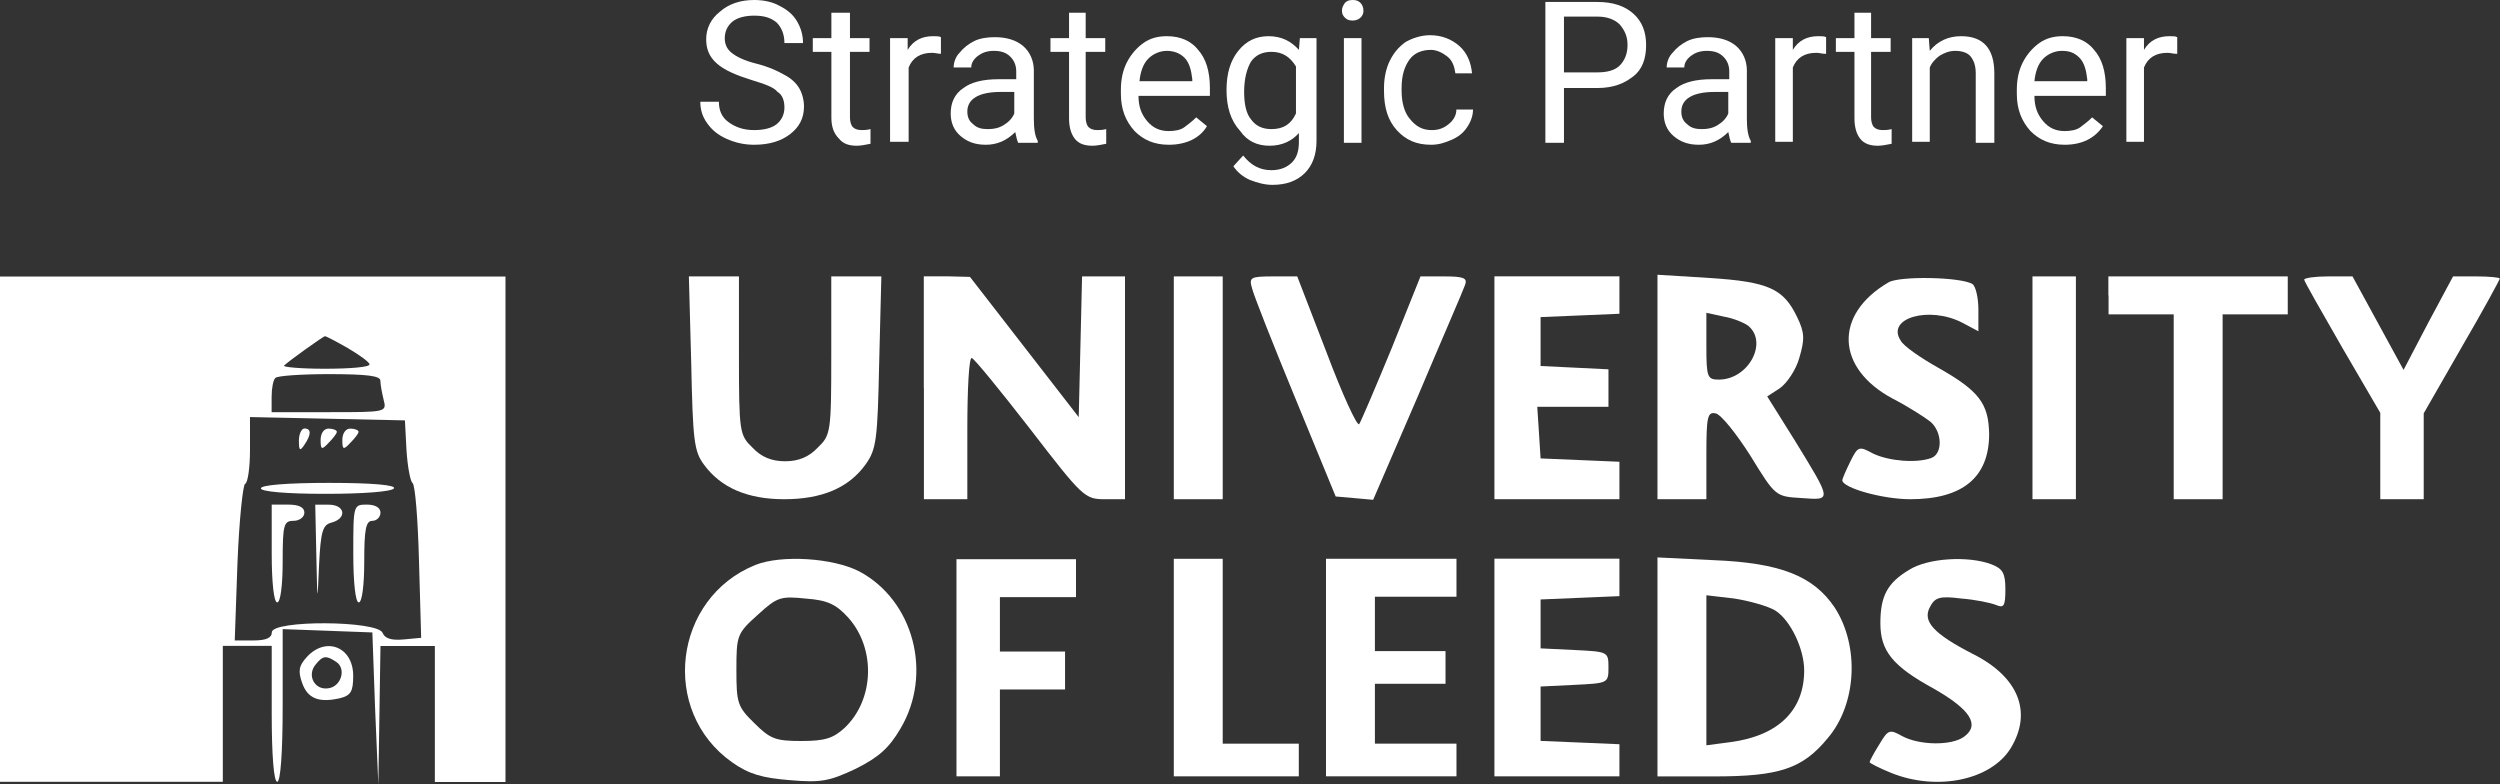 <?xml version="1.0" encoding="utf-8"?>
<svg xmlns="http://www.w3.org/2000/svg" xmlns:xlink="http://www.w3.org/1999/xlink" version="1.1" id="Layer_1" x="0px" y="0px" viewBox="0 0 255.6 80.2" style="enable-background:new 0 0 255.6 80.2;" xml:space="preserve">
<rect x="0" y="0" width="255.6" height="80.2" fill="#333333" stroke="none"/>
<style type="text/css">
	.st0{fill:#FFFFFF;}
</style>
<g>
	<g transform="translate(0,197) scale(0.1,-0.1)">
		<path class="st0" d="M0,1429.1v-258.4h113.9h113.9v69.5v69.5h25h25v-69.5c0-42.8,2.2-69.5,5.6-69.5s5.6,29.4,5.6,77.8v78.3    l46.1-1.7l45.6-1.7l2.8-77.8l3.3-77.8l1.1,71.1l1.1,70.6h27.8h27.8v-69.5v-69.5h36.1h36.1v258.4v258.4H258.4H0V1429.1z     M355.6,1614.1c12.2-7.2,22.2-14.4,22.2-16.7c0-2.8-20.6-4.4-45.6-4.4s-43.9,1.7-41.7,3.3c4.4,4.4,39.4,29.4,41.7,30    C333.4,1626.3,343.9,1620.8,355.6,1614.1z M388.9,1580.8c0-3.9,1.7-12.8,3.3-19.4c3.3-12.8,2.8-12.8-55.6-12.8h-58.9v15.6    c0,8.9,1.7,17.8,3.9,19.4c1.7,2.2,26.7,3.9,55.6,3.9C375,1587.4,388.9,1585.8,388.9,1580.8z M415.6,1509.6    c1.1-16.7,3.9-31.7,6.1-33.3c2.8-1.7,5.6-37.8,6.7-80.6l2.2-77.8l-18.3-1.7c-12.2-1.1-18.9,1.1-21.1,6.7    c-5,12.8-113.3,13.3-113.3,0.6c0-5.6-5.6-8.3-18.9-8.3H240l2.8,79.5c1.7,43.3,5.6,80,7.8,80.6c2.8,1.1,5,16.7,5,35v33.3l79.5-1.7    l78.9-1.7L415.6,1509.6z"></path>
		<path class="st0" d="M305.6,1519.6c0-10.6,1.1-11.1,5.6-4.4c7.2,10.6,7.2,16.7,0,16.7C308.4,1531.9,305.6,1526.3,305.6,1519.6z"></path>
		<path class="st0" d="M327.8,1520.2c0-10,1.1-10.6,8.3-2.8c4.4,4.4,8.3,9.4,8.3,11.1s-3.9,3.3-8.3,3.3    C331.1,1531.9,327.8,1526.9,327.8,1520.2z"></path>
		<path class="st0" d="M350,1520.2c0-10,1.1-10.6,8.3-2.8c4.4,4.4,8.3,9.4,8.3,11.1s-3.9,3.3-8.3,3.3    C353.4,1531.9,350,1526.9,350,1520.2z"></path>
		<path class="st0" d="M266.7,1470.7c0-3.3,25.6-5.6,66.1-5.6c38.3,0,67.8,2.2,70,5.6c2.2,3.3-21.1,5.6-66.1,5.6    C293.9,1476.3,266.7,1474.1,266.7,1470.7z"></path>
		<path class="st0" d="M277.8,1404.1c0-29.4,2.2-50,5.6-50s5.6,17.8,5.6,41.7c0,37.8,1.1,41.7,11.1,41.7c6.1,0,11.1,3.9,11.1,8.3    c0,5.6-5.6,8.3-16.7,8.3h-16.7V1404.1z"></path>
		<path class="st0" d="M323.4,1403c1.1-51.1,1.1-51.1,2.8-10.6c1.7,35,3.9,41.1,12.8,43.3c16.1,4.4,13.9,18.3-2.8,18.3h-13.9    L323.4,1403z"></path>
		<path class="st0" d="M361.2,1404.1c0-29.4,2.2-50,5.6-50s5.6,17.8,5.6,41.7c0,33.3,1.7,41.7,8.3,41.7c4.4,0,8.3,3.9,8.3,8.3    c0,5-5,8.3-13.9,8.3C361.2,1454.1,361.2,1453.5,361.2,1404.1z"></path>
		<path class="st0" d="M706.7,1599.1c1.7-79.5,2.8-90.6,13.3-104.5c17.2-23.3,44.4-35,81.7-35c38.9,0,66.1,11.7,83.3,35.6    c11.1,15.6,12.2,25,13.9,105l2.2,87.2h-25.6h-25.6v-80.6c0-78.9-0.6-81.7-13.9-94.5c-8.9-9.4-19.4-13.9-33.3-13.9    s-24.4,4.4-33.3,13.9c-13.3,12.8-13.9,15.6-13.9,94.5v80.6h-25.6h-25.6L706.7,1599.1z"></path>
		<path class="st0" d="M944.6,1573.5v-113.9h22.2H989v72.2c0,40,1.7,72.2,4.4,72.2c2.2,0,28.9-32.8,59.5-72.2    c53.9-70,56.1-72.2,76.7-72.2h20.6v113.9v113.9h-22.2h-21.7l-1.7-72.2l-1.7-71.7l-55.6,71.7l-55.6,71.7l-23.3,0.6h-23.9V1573.5z"></path>
		<path class="st0" d="M1200.1,1573.5v-113.9h25h25v113.9v113.9h-25h-25V1573.5z"></path>
		<path class="st0" d="M1280.1,1675.2c1.7-7.2,21.7-57.8,44.4-112.8l41.1-100l19.4-1.7l18.9-1.7l45.6,105.6    c24.4,57.8,46.7,108.9,48.3,113.9c2.8,7.2-1.1,8.9-21.1,8.9h-24.4l-29.4-73.3c-16.7-40.6-31.7-75.6-33.3-77.8    c-2.2-2.2-17.2,30.6-33.3,73.3l-30,77.8h-25C1278.5,1687.4,1276.8,1686.3,1280.1,1675.2z"></path>
		<path class="st0" d="M1527.9,1573.5v-113.9h63.9h63.9v19.4v18.9l-40,1.7l-40.6,1.7l-1.7,26.7l-1.7,26.1h36.1h36.7v19.4v18.9    l-34.4,1.7l-35,1.7v25v25l40.6,1.7l40,1.7v18.9v19.4h-63.9h-63.9V1573.5z"></path>
		<path class="st0" d="M1694.6,1574.6v-115h25h25v45c0,39.4,1.1,44.4,9.4,42.8c5.6-1.1,21.1-20.6,35.6-43.3    c25.6-41.7,25.6-41.7,52.2-43.3c31.1-2.2,31.7-3.9-7.2,59.5l-27.8,44.4l12.8,8.3c7.2,5,16.7,18.9,20,31.1    c5.6,18.9,5.6,25.6-2.2,41.7c-13.9,28.9-28.9,36.1-89.5,40l-53.3,3.3V1574.6z M1787.4,1636.9c20.6-17.2,0-55-30-55    c-11.7,0-12.8,2.2-12.8,33.9v34.4l17.8-3.9C1771.9,1644.7,1783,1640.2,1787.4,1636.9z"></path>
		<path class="st0" d="M1930.8,1681.3c-56.1-32.8-53.9-87.8,4.4-118.9c16.1-8.3,33.3-19.4,38.9-23.9c11.7-10.6,12.2-32.2,0.6-36.7    c-15-5.6-43.3-3.3-59.5,4.4c-14.4,7.8-15.6,7.8-23.3-7.8c-4.4-8.9-8.3-17.8-8.3-19.4c0-7.8,41.1-19.4,69.5-19.4    c53.3,0,80.6,22.2,80.6,66.7c-0.6,31.1-10,43.9-52.2,67.8c-17.8,10-35.6,22.2-38.3,27.8c-15,22.8,28.9,35.6,62.8,18.3l16.7-8.9    v22.2c0,12.2-2.8,23.9-6.1,26.1C2004.7,1686.9,1941.9,1688,1930.8,1681.3z"></path>
		<path class="st0" d="M2078,1573.5v-113.9h22.2h22.2v113.9v113.9h-22.2H2078V1573.5z"></path>
		<path class="st0" d="M2155.8,1668v-19.4h33.3h33.3v-94.5v-94.5h25h25v94.5v94.5h33.3h33.3v19.4v19.4h-91.7h-91.7V1668z"></path>
		<path class="st0" d="M2355.8,1684.1c0-1.7,17.8-32.8,38.9-69.5l38.9-66.7v-44.4v-43.9h22.2h22.2v43.9v43.9l38.9,67.8    c21.7,37.2,38.9,68.9,38.9,70c0,1.1-10.6,2.2-23.9,2.2h-23.9l-25.6-47.8l-25-47.8l-26.1,47.8l-26.1,47.8h-25    C2366.9,1687.4,2355.8,1685.8,2355.8,1684.1z"></path>
		<path class="st0" d="M772.3,1392.4c-83.9-33.9-97.8-149.5-23.9-201.7c17.2-12.2,31.1-16.1,58.9-18.3c32.2-2.8,40.6-1.1,67.8,11.7    c23.3,11.7,33.9,21.1,45.6,41.1c33.3,56.1,13.3,131.1-42.2,160.6C851.8,1399.6,799,1403,772.3,1392.4z M867.3,1338.5    c28.3-31.7,26.7-83.9-3.9-112.8c-11.7-10.6-20-13.3-44.4-13.3c-26.1,0-31.7,2.2-47.8,18.3c-17.2,16.7-18.3,20.6-18.3,54.5    c0,35,0.6,37.2,21.7,56.1c20,18.3,23.3,19.4,49.5,16.7C846.8,1356.3,855.1,1351.8,867.3,1338.5z"></path>
		<path class="st0" d="M977.9,1287.4v-111.1h22.2h22.2v44.4v44.4h33.3h33.3v19.4v19.4h-33.3h-33.3v27.8v27.8h38.9h38.9v19.4v19.4    H1039h-61.1V1287.4z"></path>
		<path class="st0" d="M1200.1,1287.4v-111.1h63.9h63.9v16.7v16.7H1289h-38.9v94.5v94.5h-25h-25V1287.4z"></path>
		<path class="st0" d="M1355.7,1287.4v-111.1h66.7h66.7v16.7v16.7h-41.7h-41.7v30.6v30.6h36.1h36.1v16.7v16.7h-36.1h-36.1v27.8v27.8    h41.7h41.7v19.4v19.4h-66.7h-66.7V1287.4z"></path>
		<path class="st0" d="M1527.9,1287.4v-111.1h63.9h63.9v16.7v16.1l-40,1.7l-40.6,1.7v27.8v27.8l35,1.7c33.9,1.7,34.4,1.7,34.4,17.8    c0,16.1-0.6,16.1-34.4,17.8l-35,1.7v25v25l40.6,1.7l40,1.7v18.9v19.4h-63.9h-63.9V1287.4z"></path>
		<path class="st0" d="M1694.6,1287.9v-111.7h58.3c66.1,0,90,7.8,115.6,38.9c30,35,32.8,94.5,7.2,133.9    c-21.7,32.2-55.6,45.6-123.9,48.3l-57.2,2.8V1287.9z M1815.2,1345.7c15.6-10,29.4-39.4,29.4-61.1c0-40.6-26.1-66.7-75-73.3    l-25-3.3v76.7v76.7l28.3-3.3C1788.5,1355.7,1808,1350.2,1815.2,1345.7z"></path>
		<path class="st0" d="M1951.9,1387.4c-22.2-13.3-29.4-26.7-29.4-54.5c0-28.3,12.2-43.9,55-67.2c36.7-21.1,47.2-36.7,30.6-48.9    c-12.8-9.4-45.6-8.9-63.3,0.6c-12.8,7.2-14.4,6.7-23.3-8.3c-5.6-8.9-10-17.2-10-18.3c0-1.1,10-6.1,22.2-11.1    c47.2-18.9,102.2-7.2,122.2,25.6c22.2,36.7,7.8,72.8-38.9,96.1c-40,20.6-51.7,33.3-43.9,47.8c5,10,10,11.7,31.7,8.9    c14.4-1.1,30.6-4.4,36.1-6.7c7.8-3.3,9.4-1.1,9.4,16.1c0,16.7-2.8,21.1-14.4,25.6C2012.4,1401.9,1971.3,1399.6,1951.9,1387.4z"></path>
		<path class="st0" d="M313.9,1298.5c-8.3-8.9-9.4-14.4-5-26.7c5.6-16.1,17.2-20.6,38.9-15.6c11.1,2.8,13.3,7.2,13.3,22.8    C361.2,1308.5,333.4,1319.6,313.9,1298.5z M343.4,1293.5c11.1-6.7,5.6-25.6-7.8-27.2c-13.9-2.2-22.2,13.3-12.8,24.4    C330,1299.6,333.4,1300.2,343.4,1293.5z"></path>
	</g>
	<g>
		<g>
			<path class="st0" d="M76.9,8.2c-1.6-0.5-2.8-1-3.6-1.7s-1.1-1.5-1.1-2.5c0-1.1,0.5-2.1,1.4-2.8C74.5,0.4,75.7,0,77.1,0     c1,0,1.9,0.2,2.6,0.6c0.8,0.4,1.4,0.9,1.8,1.6c0.4,0.7,0.6,1.4,0.6,2.2h-1.9c0-0.9-0.3-1.6-0.8-2.1c-0.6-0.5-1.3-0.7-2.3-0.7     c-0.9,0-1.7,0.2-2.2,0.6c-0.5,0.4-0.8,1-0.8,1.7c0,0.6,0.2,1.1,0.7,1.5c0.5,0.4,1.3,0.8,2.5,1.1c1.2,0.3,2.1,0.7,2.8,1.1     C80.9,8,81.4,8.5,81.7,9c0.3,0.5,0.5,1.2,0.5,1.9c0,1.2-0.5,2.1-1.4,2.8c-0.9,0.7-2.1,1.1-3.7,1.1c-1,0-1.9-0.2-2.8-0.6     c-0.9-0.4-1.5-0.9-2-1.6c-0.5-0.7-0.7-1.4-0.7-2.2h1.9c0,0.9,0.3,1.6,1,2.1s1.5,0.8,2.6,0.8c1,0,1.8-0.2,2.3-0.6     c0.5-0.4,0.8-1,0.8-1.7c0-0.7-0.2-1.3-0.7-1.6C79.1,8.9,78.2,8.6,76.9,8.2z"></path>
			<path class="st0" d="M86.9,1.3v2.6h2v1.4h-2V12c0,0.4,0.1,0.8,0.3,1c0.2,0.2,0.5,0.3,0.9,0.3c0.2,0,0.5,0,0.9-0.1v1.5     c-0.5,0.1-1,0.2-1.4,0.2c-0.8,0-1.4-0.2-1.8-0.7C85.2,13.6,85,12.9,85,12V5.3h-1.9V3.9H85V1.3H86.9z"></path>
			<path class="st0" d="M96.2,5.5c-0.3,0-0.6-0.1-0.9-0.1c-1.2,0-2,0.5-2.4,1.5v7.6H91V3.9h1.8l0,1.2c0.6-1,1.5-1.4,2.6-1.4     c0.4,0,0.6,0,0.8,0.1V5.5z"></path>
			<path class="st0" d="M104.1,14.6c-0.1-0.2-0.2-0.6-0.3-1.1c-0.9,0.9-1.9,1.3-3,1.3c-1.1,0-1.9-0.3-2.6-0.9c-0.7-0.6-1-1.4-1-2.3     c0-1.1,0.4-2,1.3-2.6c0.8-0.6,2-0.9,3.6-0.9h1.8V7.3c0-0.6-0.2-1.1-0.6-1.5c-0.4-0.4-0.9-0.6-1.7-0.6c-0.7,0-1.2,0.2-1.6,0.5     c-0.4,0.3-0.7,0.7-0.7,1.2h-1.8c0-0.5,0.2-1.1,0.6-1.5c0.4-0.5,0.9-0.9,1.5-1.2c0.6-0.3,1.4-0.4,2.1-0.4c1.2,0,2.2,0.3,2.9,0.9     c0.7,0.6,1.1,1.5,1.1,2.5v4.9c0,1,0.1,1.8,0.4,2.3v0.2H104.1z M101,13.2c0.6,0,1.1-0.1,1.6-0.4c0.5-0.3,0.9-0.7,1.1-1.2V9.4h-1.4     c-2.2,0-3.4,0.7-3.4,2c0,0.6,0.2,1,0.6,1.3C99.9,13.1,100.4,13.2,101,13.2z"></path>
			<path class="st0" d="M111,1.3v2.6h2v1.4h-2V12c0,0.4,0.1,0.8,0.3,1c0.2,0.2,0.5,0.3,0.9,0.3c0.2,0,0.5,0,0.9-0.1v1.5     c-0.5,0.1-1,0.2-1.4,0.2c-0.8,0-1.4-0.2-1.8-0.7c-0.4-0.5-0.6-1.2-0.6-2.1V5.3h-1.9V3.9h1.9V1.3H111z"></path>
			<path class="st0" d="M119.5,14.8c-1.5,0-2.6-0.5-3.5-1.4c-0.9-1-1.4-2.2-1.4-3.8V9.2c0-1.1,0.2-2,0.6-2.8c0.4-0.8,1-1.5,1.7-2     c0.7-0.5,1.5-0.7,2.4-0.7c1.4,0,2.5,0.5,3.2,1.4c0.8,0.9,1.2,2.2,1.2,3.9v0.8h-7.3c0,1.1,0.3,1.9,0.9,2.6c0.6,0.7,1.3,1,2.2,1     c0.6,0,1.2-0.1,1.6-0.4c0.4-0.3,0.8-0.6,1.2-1l1.1,0.9C122.7,14.1,121.3,14.8,119.5,14.8z M119.3,5.2c-0.7,0-1.4,0.3-1.9,0.8     s-0.8,1.3-0.9,2.3h5.4V8.1c-0.1-0.9-0.3-1.7-0.8-2.2C120.7,5.5,120.1,5.2,119.3,5.2z"></path>
			<path class="st0" d="M125.4,9.2c0-1.7,0.4-3,1.2-4c0.8-1,1.8-1.5,3.1-1.5c1.3,0,2.3,0.5,3.1,1.4l0.1-1.2h1.7v10.5     c0,1.4-0.4,2.5-1.2,3.3c-0.8,0.8-1.9,1.2-3.3,1.2c-0.8,0-1.5-0.2-2.3-0.5c-0.7-0.3-1.3-0.8-1.7-1.4l1-1.1c0.8,1,1.7,1.5,2.9,1.5     c0.9,0,1.6-0.3,2.1-0.8c0.5-0.5,0.7-1.2,0.7-2.1v-0.9c-0.7,0.8-1.7,1.3-3,1.3c-1.3,0-2.3-0.5-3-1.5     C125.8,12.3,125.4,10.9,125.4,9.2z M127.2,9.4c0,1.2,0.2,2.2,0.7,2.8c0.5,0.7,1.2,1,2.1,1c1.2,0,2-0.5,2.5-1.6V6.8     c-0.6-1-1.4-1.5-2.5-1.5c-0.9,0-1.6,0.3-2.1,1C127.5,7,127.2,8,127.2,9.4z"></path>
			<path class="st0" d="M137.2,1.1c0-0.3,0.1-0.5,0.3-0.8c0.2-0.2,0.4-0.3,0.8-0.3c0.4,0,0.6,0.1,0.8,0.3c0.2,0.2,0.3,0.5,0.3,0.8     c0,0.3-0.1,0.5-0.3,0.7c-0.2,0.2-0.5,0.3-0.8,0.3c-0.4,0-0.6-0.1-0.8-0.3C137.3,1.6,137.2,1.4,137.2,1.1z M139.2,14.6h-1.8V3.9     h1.8V14.6z"></path>
			<path class="st0" d="M146.4,13.3c0.7,0,1.2-0.2,1.7-0.6c0.5-0.4,0.8-0.9,0.8-1.5h1.7c0,0.6-0.2,1.2-0.6,1.8s-0.9,1-1.6,1.3     c-0.7,0.3-1.3,0.5-2.1,0.5c-1.5,0-2.6-0.5-3.5-1.5c-0.9-1-1.3-2.3-1.3-4V9c0-1,0.2-2,0.6-2.8c0.4-0.8,0.9-1.4,1.6-1.9     c0.7-0.4,1.6-0.7,2.5-0.7c1.2,0,2.2,0.4,3,1.1c0.8,0.7,1.2,1.7,1.3,2.8h-1.7c-0.1-0.7-0.3-1.3-0.8-1.7s-1.1-0.7-1.7-0.7     c-0.9,0-1.7,0.3-2.2,1c-0.5,0.7-0.8,1.6-0.8,2.9v0.3c0,1.2,0.3,2.2,0.8,2.8C144.8,13,145.5,13.3,146.4,13.3z"></path>
			<path class="st0" d="M159.9,9v5.6H158V0.2h5.3c1.6,0,2.8,0.4,3.7,1.2c0.9,0.8,1.3,1.9,1.3,3.2c0,1.4-0.4,2.5-1.3,3.2     S165,9,163.3,9H159.9z M159.9,7.4h3.4c1,0,1.8-0.2,2.3-0.7c0.5-0.5,0.8-1.2,0.8-2.1c0-0.9-0.3-1.5-0.8-2.1     c-0.5-0.5-1.3-0.8-2.2-0.8h-3.5V7.4z"></path>
			<path class="st0" d="M177,14.6c-0.1-0.2-0.2-0.6-0.3-1.1c-0.9,0.9-1.9,1.3-3,1.3c-1.1,0-1.9-0.3-2.6-0.9c-0.7-0.6-1-1.4-1-2.3     c0-1.1,0.4-2,1.3-2.6c0.8-0.6,2-0.9,3.6-0.9h1.8V7.3c0-0.6-0.2-1.1-0.6-1.5c-0.4-0.4-0.9-0.6-1.7-0.6c-0.7,0-1.2,0.2-1.6,0.5     c-0.4,0.3-0.7,0.7-0.7,1.2h-1.8c0-0.5,0.2-1.1,0.6-1.5c0.4-0.5,0.9-0.9,1.5-1.2c0.6-0.3,1.4-0.4,2.1-0.4c1.2,0,2.2,0.3,2.9,0.9     c0.7,0.6,1.1,1.5,1.1,2.5v4.9c0,1,0.1,1.8,0.4,2.3v0.2H177z M174,13.2c0.6,0,1.1-0.1,1.6-0.4c0.5-0.3,0.9-0.7,1.1-1.2V9.4h-1.4     c-2.2,0-3.4,0.7-3.4,2c0,0.6,0.2,1,0.6,1.3C172.9,13.1,173.4,13.2,174,13.2z"></path>
			<path class="st0" d="M186.6,5.5c-0.3,0-0.6-0.1-0.9-0.1c-1.2,0-2,0.5-2.4,1.5v7.6h-1.8V3.9h1.8l0,1.2c0.6-1,1.5-1.4,2.6-1.4     c0.4,0,0.6,0,0.8,0.1V5.5z"></path>
			<path class="st0" d="M191.3,1.3v2.6h2v1.4h-2V12c0,0.4,0.1,0.8,0.3,1c0.2,0.2,0.5,0.3,0.9,0.3c0.2,0,0.5,0,0.9-0.1v1.5     c-0.5,0.1-1,0.2-1.4,0.2c-0.8,0-1.4-0.2-1.8-0.7c-0.4-0.5-0.6-1.2-0.6-2.1V5.3h-1.9V3.9h1.9V1.3H191.3z"></path>
			<path class="st0" d="M197.2,3.9l0.1,1.3c0.8-1,1.9-1.5,3.2-1.5c2.3,0,3.4,1.3,3.4,3.8v7.1H202V7.5c0-0.8-0.2-1.3-0.5-1.7     c-0.3-0.4-0.9-0.6-1.6-0.6c-0.6,0-1.1,0.2-1.6,0.5c-0.4,0.3-0.8,0.7-1,1.2v7.6h-1.8V3.9H197.2z"></path>
			<path class="st0" d="M211.1,14.8c-1.5,0-2.6-0.5-3.5-1.4c-0.9-1-1.4-2.2-1.4-3.8V9.2c0-1.1,0.2-2,0.6-2.8c0.4-0.8,1-1.5,1.7-2     c0.7-0.5,1.5-0.7,2.4-0.7c1.4,0,2.5,0.5,3.2,1.4c0.8,0.9,1.2,2.2,1.2,3.9v0.8H208c0,1.1,0.3,1.9,0.9,2.6c0.6,0.7,1.3,1,2.2,1     c0.6,0,1.2-0.1,1.6-0.4c0.4-0.3,0.8-0.6,1.2-1l1.1,0.9C214.2,14.1,212.9,14.8,211.1,14.8z M210.8,5.2c-0.7,0-1.4,0.3-1.9,0.8     s-0.8,1.3-0.9,2.3h5.4V8.1c-0.1-0.9-0.3-1.7-0.8-2.2S211.6,5.2,210.8,5.2z"></path>
			<path class="st0" d="M222.5,5.5c-0.3,0-0.6-0.1-0.9-0.1c-1.2,0-2,0.5-2.4,1.5v7.6h-1.8V3.9h1.8l0,1.2c0.6-1,1.5-1.4,2.6-1.4     c0.4,0,0.6,0,0.8,0.1V5.5z"></path>
		</g>
	</g>
</g>
<g>
	<g>
		<g>
			<g>
				<g>
					<path class="st0" d="M-581.8,39.5c-13.7-4.4-19.1-11.3-21.1-24.2c-1.6,31.6,11.8,52.8,39.7,63.1       C-574.8,72.3-581.8,61.3-581.8,39.5z"></path>
					<path class="st0" d="M-566.6,25.7c-18-1.5-27.7-10-26.4-22.9c-4,9.5-4.2,17.3-0.4,23c4.4,6.7,12.9,8.6,16.4,9.1       c-0.1,26.4,8,37.9,23.8,39.9C-562.9,70.1-568.5,49.3-566.6,25.7z"></path>
				</g>
				<g>
					<path class="st0" d="M-532.9,25.6c1.6,0,3,0.6,4.1,1.7c1.1,1.1,1.7,2.5,1.7,4v9.9h-24.1v6.1c0,0.5,0.2,0.9,0.5,1.3       c0.4,0.4,0.8,0.5,1.3,0.5h22.2V53h-22.2c-1.6,0-2.9-0.6-4-1.7c-1.1-1.1-1.7-2.5-1.7-4v-16c0-1.6,0.6-2.9,1.7-4       c1.1-1.1,2.5-1.7,4-1.7H-532.9z M-551.2,37.3h20.2v-6.1c0-0.5-0.2-0.9-0.5-1.3c-0.4-0.4-0.8-0.5-1.3-0.5h-16.5       c-0.5,0-0.9,0.2-1.3,0.5c-0.4,0.4-0.5,0.8-0.5,1.3V37.3z"></path>
					<path class="st0" d="M-499.6,16.6h3.9V53h-22.2c-1.6,0-3-0.6-4.1-1.7c-1.1-1.1-1.7-2.5-1.7-4v-16c0-1.6,0.6-2.9,1.7-4       c1.1-1.1,2.5-1.7,4.1-1.7h18.3V16.6z M-517.9,49.1h16.5c0.5,0,0.9-0.2,1.3-0.5c0.4-0.4,0.5-0.8,0.5-1.3v-16       c0-0.5-0.2-0.9-0.5-1.3c-0.4-0.4-0.8-0.5-1.3-0.5h-16.5c-0.5,0-0.9,0.2-1.3,0.5c-0.4,0.4-0.5,0.8-0.5,1.3v16       c0,0.5,0.2,0.9,0.5,1.3C-518.9,49-518.4,49.1-517.9,49.1z"></path>
					<path class="st0" d="M-467.7,25.6h3.9v21.7c0,1.6-0.6,2.9-1.7,4c-1.1,1.1-2.5,1.7-4.1,1.7h-16.5c-1.6,0-2.9-0.6-4-1.7       c-1.1-1.1-1.7-2.5-1.7-4V25.6h3.9v21.7c0,0.5,0.2,0.9,0.5,1.3c0.4,0.4,0.8,0.5,1.3,0.5h16.5c0.5,0,0.9-0.2,1.3-0.5       c0.4-0.4,0.6-0.8,0.6-1.3V25.6z"></path>
					<path class="st0" d="M-437.3,25.6c1.6,0,2.9,0.6,4,1.7c1.1,1.1,1.7,2.5,1.7,4v16c0,1.6-0.6,2.9-1.7,4c-1.1,1.1-2.5,1.7-4,1.7       h-18.4v10.9h-3.9V25.6H-437.3z M-435.5,47.3v-16c0-0.5-0.2-0.9-0.5-1.3c-0.4-0.4-0.8-0.5-1.3-0.5h-16.5c-0.5,0-0.9,0.2-1.3,0.5       c-0.4,0.4-0.6,0.8-0.6,1.3v16c0,0.5,0.2,0.9,0.6,1.3c0.4,0.4,0.8,0.5,1.3,0.5h16.5c0.5,0,0.9-0.2,1.3-0.5       C-435.7,48.2-435.5,47.8-435.5,47.3z"></path>
					<path class="st0" d="M-422.5,25.6h15.4v3.9h-15.4c-0.5,0-0.9,0.2-1.3,0.5c-0.4,0.4-0.5,0.8-0.5,1.3V53h-3.9V31.3       c0-1.6,0.6-2.9,1.7-4C-425.4,26.1-424.1,25.6-422.5,25.6z"></path>
					<path class="st0" d="M-398.6,25.6h16.5c1.6,0,3,0.6,4.1,1.7c1.1,1.1,1.7,2.5,1.7,4v16c0,1.6-0.6,2.9-1.7,4       c-1.1,1.1-2.5,1.7-4.1,1.7h-16.5c-1.6,0-2.9-0.6-4-1.7c-1.1-1.1-1.7-2.5-1.7-4v-16c0-1.6,0.6-2.9,1.7-4       C-401.5,26.1-400.1,25.6-398.6,25.6z M-382.1,29.4h-16.5c-0.5,0-0.9,0.2-1.3,0.5c-0.4,0.4-0.5,0.8-0.5,1.3v16       c0,0.5,0.2,0.9,0.5,1.3c0.4,0.4,0.8,0.5,1.3,0.5h16.5c0.5,0,0.9-0.2,1.3-0.5c0.4-0.4,0.5-0.8,0.5-1.3v-16       c0-0.5-0.2-0.9-0.5-1.3C-381.2,29.6-381.6,29.4-382.1,29.4z"></path>
				</g>
			</g>
			<g>
				<g>
					<path class="st0" d="M-537.4,68.5h0.6c0.1,0,0.1,0,0.2,0.1c0.1,0,0.1,0.1,0.1,0.1l2.2,6.8c0,0.1,0.1,0.3,0.1,0.4       c0,0.1,0,0.2,0.1,0.4c0-0.1,0.1-0.2,0.1-0.4c0-0.1,0.1-0.2,0.1-0.4l2.3-6.9c0-0.1,0.1-0.2,0.2-0.2h0.3c0.1,0,0.2,0.1,0.3,0.2       l2.3,6.9c0.1,0.3,0.2,0.5,0.2,0.8c0-0.1,0-0.2,0.1-0.4c0-0.1,0.1-0.3,0.1-0.4l2.2-6.8c0-0.1,0.1-0.2,0.3-0.2h0.6l-2.9,8.7h-0.6       c-0.1,0-0.2-0.1-0.2-0.2l-2.4-7c0-0.1-0.1-0.2-0.1-0.3c0-0.1,0-0.2-0.1-0.3c0,0.1,0,0.2-0.1,0.3c0,0.1,0,0.2-0.1,0.3l-2.4,7       c0,0.1-0.1,0.2-0.2,0.2h-0.6L-537.4,68.5z"></path>
					<path class="st0" d="M-523.7,68.5h0.6c0.1,0,0.1,0,0.2,0.1c0.1,0,0.1,0.1,0.1,0.1l2.2,6.8c0,0.1,0.1,0.3,0.1,0.4       c0,0.1,0,0.2,0.1,0.4c0-0.1,0.1-0.2,0.1-0.4c0-0.1,0.1-0.2,0.1-0.4l2.3-6.9c0-0.1,0.1-0.2,0.2-0.2h0.3c0.1,0,0.2,0.1,0.3,0.2       l2.3,6.9c0.1,0.3,0.2,0.5,0.2,0.8c0-0.1,0-0.2,0.1-0.4c0-0.1,0.1-0.3,0.1-0.4l2.2-6.8c0-0.1,0.1-0.2,0.3-0.2h0.6l-2.9,8.7h-0.6       c-0.1,0-0.2-0.1-0.2-0.2l-2.4-7c0-0.1-0.1-0.2-0.1-0.3c0-0.1,0-0.2-0.1-0.3c0,0.1,0,0.2-0.1,0.3c0,0.1,0,0.2-0.1,0.3l-2.4,7       c0,0.1-0.1,0.2-0.2,0.2h-0.6L-523.7,68.5z"></path>
					<path class="st0" d="M-509.9,68.5h0.6c0.1,0,0.1,0,0.2,0.1c0.1,0,0.1,0.1,0.1,0.1l2.2,6.8c0,0.1,0.1,0.3,0.1,0.4       c0,0.1,0,0.2,0.1,0.4c0-0.1,0.1-0.2,0.1-0.4c0-0.1,0.1-0.2,0.1-0.4l2.3-6.9c0-0.1,0.1-0.2,0.2-0.2h0.3c0.1,0,0.2,0.1,0.3,0.2       l2.3,6.9c0.1,0.3,0.2,0.5,0.2,0.8c0-0.1,0-0.2,0.1-0.4c0-0.1,0.1-0.3,0.1-0.4l2.2-6.8c0-0.1,0.1-0.2,0.3-0.2h0.6l-2.9,8.7h-0.6       c-0.1,0-0.2-0.1-0.2-0.2l-2.4-7c0-0.1-0.1-0.2-0.1-0.3c0-0.1,0-0.2-0.1-0.3c0,0.1,0,0.2-0.1,0.3c0,0.1,0,0.2-0.1,0.3l-2.4,7       c0,0.1-0.1,0.2-0.2,0.2h-0.6L-509.9,68.5z"></path>
					<path class="st0" d="M-495.5,76.5c0-0.1,0-0.2,0.1-0.3c0-0.1,0.1-0.2,0.2-0.3c0.1-0.1,0.2-0.1,0.3-0.2c0.1,0,0.2-0.1,0.3-0.1       c0.1,0,0.2,0,0.3,0.1c0.1,0,0.2,0.1,0.3,0.2c0.1,0.1,0.1,0.2,0.2,0.3c0,0.1,0.1,0.2,0.1,0.3c0,0.1,0,0.2-0.1,0.3       c0,0.1-0.1,0.2-0.2,0.3c-0.1,0.1-0.2,0.1-0.3,0.2c-0.1,0-0.2,0.1-0.3,0.1c-0.2,0-0.4-0.1-0.6-0.2       C-495.4,76.9-495.5,76.7-495.5,76.5z"></path>
					<path class="st0" d="M-487.4,68.3c0.5,0,0.9,0.1,1.4,0.3c0.4,0.2,0.8,0.4,1.1,0.7c0.3,0.3,0.5,0.7,0.7,1.2       c0.2,0.5,0.3,1,0.3,1.6c0,0.1,0,0.2-0.1,0.3c0,0-0.1,0.1-0.2,0.1h-6.3v0.2c0,0.7,0.1,1.2,0.2,1.7c0.2,0.5,0.4,0.9,0.6,1.2       c0.3,0.3,0.6,0.6,1,0.8c0.4,0.2,0.8,0.3,1.3,0.3c0.4,0,0.8,0,1.1-0.1c0.3-0.1,0.6-0.2,0.8-0.3c0.2-0.1,0.4-0.2,0.5-0.3       c0.1-0.1,0.2-0.1,0.3-0.1c0.1,0,0.1,0,0.2,0.1l0.2,0.3c-0.1,0.2-0.3,0.3-0.6,0.5c-0.2,0.2-0.5,0.3-0.8,0.4       c-0.3,0.1-0.6,0.2-0.9,0.3c-0.3,0.1-0.6,0.1-1,0.1c-0.6,0-1.1-0.1-1.6-0.3c-0.5-0.2-0.9-0.5-1.3-0.9c-0.3-0.4-0.6-0.9-0.8-1.5       c-0.2-0.6-0.3-1.2-0.3-2c0-0.6,0.1-1.2,0.3-1.7c0.2-0.5,0.4-1,0.8-1.4c0.3-0.4,0.7-0.7,1.2-0.9       C-488.6,68.4-488.1,68.3-487.4,68.3z M-487.4,68.9c-0.4,0-0.8,0.1-1.2,0.2c-0.4,0.1-0.7,0.3-0.9,0.6c-0.3,0.3-0.5,0.6-0.6,0.9       c-0.2,0.4-0.3,0.8-0.3,1.2h5.7c0-0.5-0.1-0.9-0.2-1.3c-0.1-0.4-0.3-0.7-0.5-0.9c-0.2-0.3-0.5-0.5-0.8-0.6       C-486.7,69-487,68.9-487.4,68.9z"></path>
					<path class="st0" d="M-474.8,77.1c-0.1,0-0.2-0.1-0.2-0.2l-0.1-1.4c-0.4,0.5-0.8,0.9-1.3,1.2c-0.5,0.3-1.1,0.5-1.7,0.5       c-1.1,0-1.9-0.4-2.5-1.1c-0.6-0.7-0.9-1.8-0.9-3.3c0-0.6,0.1-1.2,0.2-1.8c0.2-0.5,0.4-1,0.7-1.4c0.3-0.4,0.7-0.7,1.2-1       c0.5-0.2,1-0.3,1.6-0.3c0.6,0,1.1,0.1,1.5,0.3c0.4,0.2,0.8,0.5,1.1,1v-5.1h0.8v12.7H-474.8z M-478,76.6c0.6,0,1.1-0.1,1.6-0.4       c0.5-0.3,0.9-0.7,1.2-1.2v-4.6c-0.3-0.5-0.7-0.8-1.1-1c-0.4-0.2-0.9-0.3-1.4-0.3c-0.5,0-1,0.1-1.3,0.3c-0.4,0.2-0.7,0.4-1,0.8       c-0.3,0.3-0.5,0.7-0.6,1.2c-0.1,0.5-0.2,1-0.2,1.6c0,1.3,0.2,2.2,0.7,2.8C-479.5,76.3-478.9,76.6-478,76.6z"></path>
					<path class="st0" d="M-470,68.5V74c0,0.8,0.2,1.5,0.6,1.9c0.4,0.5,0.9,0.7,1.7,0.7c0.6,0,1.1-0.1,1.6-0.4       c0.5-0.3,0.9-0.7,1.3-1.2v-6.5h0.8v8.7h-0.5c-0.2,0-0.2-0.1-0.2-0.2l-0.1-1.3c-0.4,0.5-0.9,0.9-1.4,1.2       c-0.5,0.3-1.1,0.5-1.8,0.5c-0.5,0-0.9-0.1-1.3-0.2c-0.4-0.2-0.7-0.4-0.9-0.7c-0.2-0.3-0.4-0.6-0.5-1c-0.1-0.4-0.2-0.9-0.2-1.4       v-5.5H-470z"></path>
					<path class="st0" d="M-460.3,80.2V68.5h0.5c0.1,0,0.1,0,0.2,0c0,0,0.1,0.1,0.1,0.2l0.1,1.3c0.4-0.5,0.8-0.9,1.3-1.2       c0.5-0.3,1.1-0.5,1.7-0.5c1.1,0,1.9,0.4,2.5,1.1c0.6,0.7,0.9,1.8,0.9,3.3c0,0.6-0.1,1.2-0.2,1.8c-0.2,0.5-0.4,1-0.7,1.4       c-0.3,0.4-0.7,0.7-1.2,1c-0.5,0.2-1,0.3-1.6,0.3c-0.6,0-1.1-0.1-1.5-0.3c-0.4-0.2-0.8-0.5-1.1-1v4.2H-460.3z M-456.6,69       c-0.6,0-1.1,0.2-1.6,0.4c-0.5,0.3-0.9,0.7-1.2,1.3v4.6c0.3,0.5,0.7,0.9,1.1,1.1c0.4,0.2,0.9,0.3,1.4,0.3c0.5,0,1-0.1,1.3-0.3       c0.4-0.2,0.7-0.4,1-0.8c0.3-0.3,0.5-0.7,0.6-1.2c0.1-0.5,0.2-1,0.2-1.6c0-1.3-0.2-2.2-0.7-2.8C-455.1,69.3-455.7,69-456.6,69z"></path>
					<path class="st0" d="M-450.1,77.1v-8.7h0.4c0.1,0,0.2,0,0.2,0.1c0,0,0.1,0.1,0.1,0.2l0.1,1.8c0.3-0.7,0.7-1.3,1.1-1.7       c0.5-0.4,1-0.6,1.7-0.6c0.3,0,0.5,0,0.7,0.1c0.2,0.1,0.4,0.1,0.6,0.2l-0.1,0.6c0,0.1-0.1,0.1-0.2,0.1c0,0-0.1,0-0.1,0       c-0.1,0-0.1,0-0.2-0.1c-0.1,0-0.2-0.1-0.4-0.1c-0.1,0-0.3,0-0.5,0c-0.7,0-1.2,0.2-1.6,0.6c-0.4,0.4-0.8,1-1,1.8v5.6H-450.1z"></path>
					<path class="st0" d="M-439,68.3c0.6,0,1.2,0.1,1.7,0.3c0.5,0.2,0.9,0.5,1.2,0.9c0.3,0.4,0.6,0.9,0.8,1.4       c0.2,0.5,0.3,1.2,0.3,1.8c0,0.7-0.1,1.3-0.3,1.8c-0.2,0.5-0.4,1-0.8,1.4c-0.3,0.4-0.8,0.7-1.2,0.9c-0.5,0.2-1,0.3-1.7,0.3       c-0.6,0-1.2-0.1-1.7-0.3c-0.5-0.2-0.9-0.5-1.2-0.9c-0.3-0.4-0.6-0.9-0.8-1.4c-0.2-0.5-0.3-1.2-0.3-1.8c0-0.7,0.1-1.3,0.3-1.8       c0.2-0.5,0.4-1,0.8-1.4c0.3-0.4,0.8-0.7,1.2-0.9C-440.2,68.4-439.6,68.3-439,68.3z M-439,76.6c0.5,0,1-0.1,1.4-0.3       s0.7-0.4,1-0.8c0.3-0.3,0.5-0.7,0.6-1.2c0.1-0.5,0.2-1,0.2-1.6c0-0.6-0.1-1.1-0.2-1.6c-0.1-0.5-0.3-0.9-0.6-1.2       c-0.3-0.3-0.6-0.6-1-0.8c-0.4-0.2-0.8-0.3-1.4-0.3c-0.5,0-1,0.1-1.4,0.3c-0.4,0.2-0.7,0.4-1,0.8c-0.3,0.3-0.5,0.7-0.6,1.2       c-0.1,0.5-0.2,1-0.2,1.6c0,0.6,0.1,1.1,0.2,1.6c0.1,0.5,0.3,0.9,0.6,1.2c0.3,0.3,0.6,0.6,1,0.8C-440,76.5-439.5,76.6-439,76.6z       "></path>
					<path class="st0" d="M-431.4,68.5V74c0,0.8,0.2,1.5,0.6,1.9c0.4,0.5,0.9,0.7,1.7,0.7c0.6,0,1.1-0.1,1.6-0.4       c0.5-0.3,0.9-0.7,1.3-1.2v-6.5h0.8v8.7h-0.5c-0.2,0-0.2-0.1-0.2-0.2l-0.1-1.3c-0.4,0.5-0.9,0.9-1.4,1.2       c-0.5,0.3-1.1,0.5-1.8,0.5c-0.5,0-0.9-0.1-1.3-0.2c-0.4-0.2-0.7-0.4-0.9-0.7c-0.2-0.3-0.4-0.6-0.5-1c-0.1-0.4-0.2-0.9-0.2-1.4       v-5.5H-431.4z"></path>
					<path class="st0" d="M-420.8,64.4v7.7h0.4c0.1,0,0.2,0,0.2,0c0.1,0,0.2-0.1,0.2-0.2l3.5-3.3c0.1-0.1,0.1-0.1,0.2-0.2       c0.1,0,0.2-0.1,0.3-0.1h0.7l-3.8,3.6c-0.1,0.1-0.1,0.1-0.2,0.2c-0.1,0-0.1,0.1-0.2,0.1c0.1,0,0.2,0.1,0.2,0.2       c0.1,0.1,0.1,0.1,0.2,0.2l4,4.4h-0.7c-0.1,0-0.2,0-0.2,0c-0.1,0-0.1-0.1-0.2-0.2l-3.6-3.9c-0.1-0.1-0.2-0.2-0.3-0.2       c-0.1,0-0.2-0.1-0.4-0.1h-0.4v4.4h-0.8V64.4H-420.8z"></path>
					<path class="st0" d="M-412.8,76.5c0-0.1,0-0.2,0.1-0.3c0-0.1,0.1-0.2,0.2-0.3c0.1-0.1,0.2-0.1,0.3-0.2c0.1,0,0.2-0.1,0.3-0.1       c0.1,0,0.2,0,0.3,0.1c0.1,0,0.2,0.1,0.3,0.2c0.1,0.1,0.1,0.2,0.2,0.3c0,0.1,0.1,0.2,0.1,0.3c0,0.1,0,0.2-0.1,0.3       c0,0.1-0.1,0.2-0.2,0.3c-0.1,0.1-0.2,0.1-0.3,0.2c-0.1,0-0.2,0.1-0.3,0.1c-0.2,0-0.4-0.1-0.6-0.2       C-412.7,76.9-412.8,76.7-412.8,76.5z"></path>
					<path class="st0" d="M-402.3,69.6C-402.3,69.6-402.3,69.7-402.3,69.6c-0.1,0.1-0.1,0.1-0.2,0.1c-0.1,0-0.1,0-0.2-0.1       c-0.1-0.1-0.2-0.2-0.4-0.3c-0.2-0.1-0.4-0.2-0.6-0.3c-0.3-0.1-0.6-0.1-0.9-0.1c-0.5,0-0.9,0.1-1.3,0.3c-0.4,0.2-0.7,0.4-1,0.8       c-0.3,0.3-0.5,0.7-0.6,1.2c-0.1,0.5-0.2,1-0.2,1.6c0,0.6,0.1,1.2,0.2,1.6c0.1,0.5,0.3,0.9,0.6,1.2c0.3,0.3,0.6,0.6,1,0.7       c0.4,0.2,0.8,0.3,1.2,0.3c0.4,0,0.8,0,1.1-0.1c0.3-0.1,0.5-0.2,0.7-0.3c0.2-0.1,0.3-0.2,0.4-0.3c0.1-0.1,0.2-0.1,0.3-0.1       c0.1,0,0.1,0,0.2,0.1l0.2,0.3c-0.1,0.2-0.3,0.3-0.5,0.5c-0.2,0.2-0.4,0.3-0.7,0.4c-0.3,0.1-0.5,0.2-0.8,0.3       c-0.3,0.1-0.6,0.1-0.9,0.1c-0.6,0-1.1-0.1-1.5-0.3c-0.5-0.2-0.8-0.5-1.2-0.9c-0.3-0.4-0.6-0.8-0.8-1.4       c-0.2-0.6-0.3-1.2-0.3-1.9c0-0.7,0.1-1.3,0.3-1.8c0.2-0.5,0.4-1,0.8-1.4c0.3-0.4,0.7-0.7,1.2-0.9c0.5-0.2,1-0.3,1.7-0.3       c0.6,0,1.1,0.1,1.5,0.3c0.4,0.2,0.8,0.4,1.1,0.7L-402.3,69.6z"></path>
					<path class="st0" d="M-395.9,68.3c0.6,0,1.2,0.1,1.7,0.3c0.5,0.2,0.9,0.5,1.2,0.9c0.3,0.4,0.6,0.9,0.8,1.4       c0.2,0.5,0.3,1.2,0.3,1.8c0,0.7-0.1,1.3-0.3,1.8c-0.2,0.5-0.4,1-0.8,1.4c-0.3,0.4-0.8,0.7-1.2,0.9c-0.5,0.2-1,0.3-1.7,0.3       c-0.6,0-1.2-0.1-1.7-0.3c-0.5-0.2-0.9-0.5-1.2-0.9c-0.3-0.4-0.6-0.9-0.8-1.4c-0.2-0.5-0.3-1.2-0.3-1.8c0-0.7,0.1-1.3,0.3-1.8       c0.2-0.5,0.4-1,0.8-1.4c0.3-0.4,0.8-0.7,1.2-0.9C-397.1,68.4-396.5,68.3-395.9,68.3z M-395.9,76.6c0.5,0,1-0.1,1.4-0.3       c0.4-0.2,0.7-0.4,1-0.8c0.3-0.3,0.5-0.7,0.6-1.2c0.1-0.5,0.2-1,0.2-1.6c0-0.6-0.1-1.1-0.2-1.6c-0.1-0.5-0.3-0.9-0.6-1.2       c-0.3-0.3-0.6-0.6-1-0.8c-0.4-0.2-0.8-0.3-1.4-0.3c-0.5,0-1,0.1-1.4,0.3c-0.4,0.2-0.7,0.4-1,0.8c-0.3,0.3-0.5,0.7-0.6,1.2       c-0.1,0.5-0.2,1-0.2,1.6c0,0.6,0.1,1.1,0.2,1.6c0.1,0.5,0.3,0.9,0.6,1.2c0.3,0.3,0.6,0.6,1,0.8       C-396.9,76.5-396.4,76.6-395.9,76.6z"></path>
					<path class="st0" d="M-388.9,77.1v-8.7h0.5c0.2,0,0.2,0.1,0.3,0.2l0.1,1.3c0.2-0.2,0.3-0.5,0.5-0.7c0.2-0.2,0.4-0.4,0.6-0.5       c0.2-0.1,0.5-0.3,0.7-0.3c0.2-0.1,0.5-0.1,0.8-0.1c0.6,0,1.1,0.2,1.5,0.6c0.4,0.4,0.6,0.9,0.8,1.5c0.1-0.4,0.3-0.7,0.4-0.9       c0.2-0.3,0.4-0.5,0.6-0.7c0.2-0.2,0.5-0.3,0.8-0.4c0.3-0.1,0.6-0.1,0.9-0.1c0.4,0,0.8,0.1,1.2,0.2c0.3,0.1,0.6,0.4,0.9,0.6       c0.2,0.3,0.4,0.6,0.6,1c0.1,0.4,0.2,0.9,0.2,1.4v5.5h-0.8v-5.5c0-0.8-0.2-1.5-0.5-1.9c-0.4-0.4-0.9-0.7-1.6-0.7       c-0.3,0-0.6,0.1-0.9,0.2c-0.3,0.1-0.5,0.3-0.7,0.5c-0.2,0.2-0.4,0.5-0.5,0.8c-0.1,0.3-0.2,0.7-0.2,1.1v5.5h-0.8v-5.5       c0-0.8-0.2-1.5-0.5-1.9c-0.3-0.4-0.8-0.7-1.5-0.7c-0.5,0-0.9,0.1-1.3,0.4c-0.4,0.3-0.8,0.7-1.1,1.2v6.6H-388.9z"></path>
				</g>
			</g>
		</g>
	</g>
	<g>
		<g>
			<path class="st0" d="M-495.9-4.3c0,1.6-0.3,3-0.8,4.2c-0.5,1.2-1.3,2.1-2.3,2.8c-1,0.6-2.2,1-3.5,1c-1.3,0-2.5-0.3-3.5-1     s-1.8-1.6-2.3-2.7c-0.6-1.2-0.8-2.6-0.9-4.1v-1.2c0-1.6,0.3-3,0.8-4.2c0.6-1.2,1.3-2.2,2.3-2.8c1-0.6,2.2-1,3.5-1     c1.3,0,2.5,0.3,3.5,1c1,0.6,1.8,1.6,2.3,2.8c0.5,1.2,0.8,2.6,0.8,4.2V-4.3z M-498.1-5.4c0-2-0.4-3.5-1.2-4.5     c-0.8-1-1.9-1.6-3.3-1.6c-1.4,0-2.5,0.5-3.3,1.6c-0.8,1-1.2,2.5-1.2,4.4v1.2c0,1.9,0.4,3.4,1.2,4.5s1.9,1.6,3.3,1.6     c1.4,0,2.5-0.5,3.3-1.5c0.8-1,1.2-2.5,1.2-4.4V-5.4z"></path>
			<path class="st0" d="M-487-7c-0.3-0.1-0.7-0.1-1-0.1c-1.4,0-2.3,0.6-2.8,1.8v8.7h-2.1V-8.9h2l0,1.4c0.7-1.1,1.7-1.6,2.9-1.6     c0.4,0,0.7,0.1,0.9,0.2V-7z"></path>
			<path class="st0" d="M-485.8-2.9c0-1.9,0.4-3.4,1.3-4.6c0.9-1.1,2.1-1.7,3.5-1.7c1.5,0,2.7,0.5,3.5,1.6l0.1-1.4h1.9v12     c0,1.6-0.5,2.8-1.4,3.8s-2.2,1.4-3.8,1.4c-0.9,0-1.8-0.2-2.6-0.6c-0.8-0.4-1.5-0.9-1.9-1.6l1.1-1.3c0.9,1.1,2,1.7,3.3,1.7     c1,0,1.8-0.3,2.4-0.9c0.6-0.6,0.9-1.4,0.9-2.4V2.2c-0.8,1-2,1.5-3.4,1.5c-1.4,0-2.6-0.6-3.5-1.7S-485.8-0.9-485.8-2.9z      M-483.7-2.6c0,1.4,0.3,2.5,0.9,3.3c0.6,0.8,1.4,1.2,2.4,1.2c1.3,0,2.3-0.6,2.9-1.8v-5.6c-0.6-1.2-1.6-1.8-2.9-1.8     c-1,0-1.8,0.4-2.4,1.2C-483.4-5.4-483.7-4.2-483.7-2.6z"></path>
			<path class="st0" d="M-464.7,3.4c-0.1-0.2-0.2-0.7-0.3-1.3c-1,1-2.1,1.5-3.5,1.5c-1.2,0-2.2-0.3-3-1c-0.8-0.7-1.2-1.6-1.2-2.6     c0-1.3,0.5-2.3,1.5-3c1-0.7,2.3-1.1,4.1-1.1h2v-1c0-0.7-0.2-1.3-0.7-1.8c-0.4-0.4-1.1-0.7-1.9-0.7c-0.7,0-1.4,0.2-1.9,0.6     c-0.5,0.4-0.8,0.8-0.8,1.4h-2.1c0-0.6,0.2-1.2,0.7-1.8c0.4-0.6,1-1,1.8-1.4c0.7-0.3,1.6-0.5,2.5-0.5c1.4,0,2.5,0.4,3.3,1.1     c0.8,0.7,1.2,1.7,1.3,2.9v5.7c0,1.1,0.1,2,0.4,2.7v0.2H-464.7z M-468.2,1.8c0.7,0,1.3-0.2,1.9-0.5c0.6-0.3,1-0.8,1.3-1.3v-2.5     h-1.6c-2.6,0-3.9,0.8-3.9,2.3c0,0.7,0.2,1.2,0.7,1.5C-469.4,1.6-468.9,1.8-468.2,1.8z"></path>
			<path class="st0" d="M-457.6-8.9l0.1,1.5c0.9-1.2,2.2-1.8,3.7-1.8c2.6,0,3.9,1.5,3.9,4.4v8.1h-2.1v-8.1c0-0.9-0.2-1.5-0.6-2     c-0.4-0.4-1-0.6-1.9-0.6c-0.7,0-1.3,0.2-1.8,0.5c-0.5,0.4-0.9,0.8-1.2,1.4v8.8h-2.1V-8.9H-457.6z"></path>
			<path class="st0" d="M-446.8-12.2c0-0.3,0.1-0.6,0.3-0.9c0.2-0.2,0.5-0.4,0.9-0.4c0.4,0,0.7,0.1,0.9,0.4c0.2,0.2,0.3,0.5,0.3,0.9     c0,0.3-0.1,0.6-0.3,0.9c-0.2,0.2-0.5,0.3-0.9,0.3c-0.4,0-0.7-0.1-0.9-0.3C-446.7-11.5-446.8-11.8-446.8-12.2z M-444.5,3.4h-2.1     V-8.9h2.1V3.4z"></path>
			<path class="st0" d="M-434,0.1c0-0.6-0.2-1-0.6-1.3c-0.4-0.3-1.2-0.6-2.2-0.8c-1.1-0.2-1.9-0.5-2.5-0.8c-0.6-0.3-1.1-0.7-1.4-1.1     c-0.3-0.4-0.4-1-0.4-1.6c0-1,0.4-1.9,1.3-2.6c0.9-0.7,1.9-1,3.3-1c1.4,0,2.5,0.4,3.4,1.1c0.9,0.7,1.3,1.6,1.3,2.8h-2.1     c0-0.6-0.2-1.1-0.7-1.5c-0.5-0.4-1.1-0.6-1.8-0.6c-0.8,0-1.4,0.2-1.8,0.5c-0.4,0.3-0.6,0.8-0.6,1.3c0,0.5,0.2,0.9,0.6,1.1     c0.4,0.3,1.1,0.5,2.2,0.7c1,0.2,1.9,0.5,2.5,0.8c0.7,0.3,1.1,0.7,1.4,1.2s0.5,1,0.5,1.7c0,1.1-0.4,2-1.3,2.6c-0.9,0.7-2,1-3.4,1     c-1,0-1.9-0.2-2.6-0.5c-0.8-0.3-1.3-0.8-1.8-1.5c-0.4-0.6-0.6-1.3-0.6-2h2.1c0,0.7,0.3,1.3,0.8,1.7c0.5,0.4,1.2,0.6,2.1,0.6     c0.8,0,1.4-0.2,1.9-0.5C-434.2,1.1-434,0.7-434,0.1z"></path>
			<path class="st0" d="M-424.1,3.6c-1.7,0-3-0.5-4.1-1.6c-1-1.1-1.6-2.6-1.6-4.4v-0.4c0-1.2,0.2-2.3,0.7-3.3c0.5-1,1.1-1.7,2-2.2     s1.7-0.8,2.7-0.8c1.6,0,2.8,0.5,3.7,1.6s1.3,2.6,1.3,4.5v0.9h-8.3c0,1.2,0.4,2.2,1.1,2.9c0.7,0.7,1.5,1.1,2.6,1.1     c0.7,0,1.4-0.2,1.9-0.5s1-0.7,1.4-1.2l1.3,1C-420.5,2.8-422,3.6-424.1,3.6z M-424.3-7.4c-0.8,0-1.6,0.3-2.1,0.9     c-0.6,0.6-0.9,1.5-1.1,2.6h6.2V-4c-0.1-1.1-0.3-1.9-0.9-2.5C-422.7-7.1-423.4-7.4-424.3-7.4z"></path>
			<path class="st0" d="M-417.3-2.9c0-1.9,0.4-3.4,1.3-4.5c0.9-1.1,2.1-1.7,3.5-1.7c1.4,0,2.6,0.5,3.4,1.5V-14h2.1V3.4h-1.9     l-0.1-1.3c-0.8,1-2,1.5-3.5,1.5c-1.4,0-2.6-0.6-3.5-1.7c-0.9-1.2-1.3-2.7-1.3-4.6V-2.9z M-415.2-2.6c0,1.4,0.3,2.5,0.9,3.3     c0.6,0.8,1.4,1.2,2.4,1.2c1.3,0,2.3-0.6,2.9-1.8v-5.6c-0.6-1.2-1.6-1.7-2.9-1.7c-1,0-1.8,0.4-2.4,1.2     C-415-5.4-415.2-4.2-415.2-2.6z"></path>
			<path class="st0" d="M-387.6-2.6c0,1.9-0.4,3.4-1.3,4.5c-0.9,1.1-2,1.7-3.5,1.7c-1.6,0-2.8-0.5-3.6-1.6l-0.1,1.4h-1.9V-14h2.1     v6.5c0.8-1.1,2-1.6,3.5-1.6s2.7,0.6,3.5,1.7c0.9,1.1,1.3,2.7,1.3,4.6V-2.6z M-389.7-2.9c0-1.4-0.3-2.5-0.8-3.3     c-0.6-0.8-1.3-1.2-2.4-1.2c-1.4,0-2.4,0.6-3,1.9v5.3c0.6,1.3,1.6,1.9,3,1.9c1,0,1.8-0.4,2.4-1.2C-389.9-0.1-389.7-1.3-389.7-2.9z     "></path>
			<path class="st0" d="M-381,0.3l2.9-9.2h2.2l-4.9,14.2c-0.8,2-2,3.1-3.6,3.1l-0.4,0l-0.8-0.1V6.5l0.6,0c0.7,0,1.3-0.1,1.7-0.4     s0.7-0.8,1-1.6l0.5-1.2l-4.4-12.1h2.3L-381,0.3z"></path>
		</g>
	</g>
</g>
</svg>
